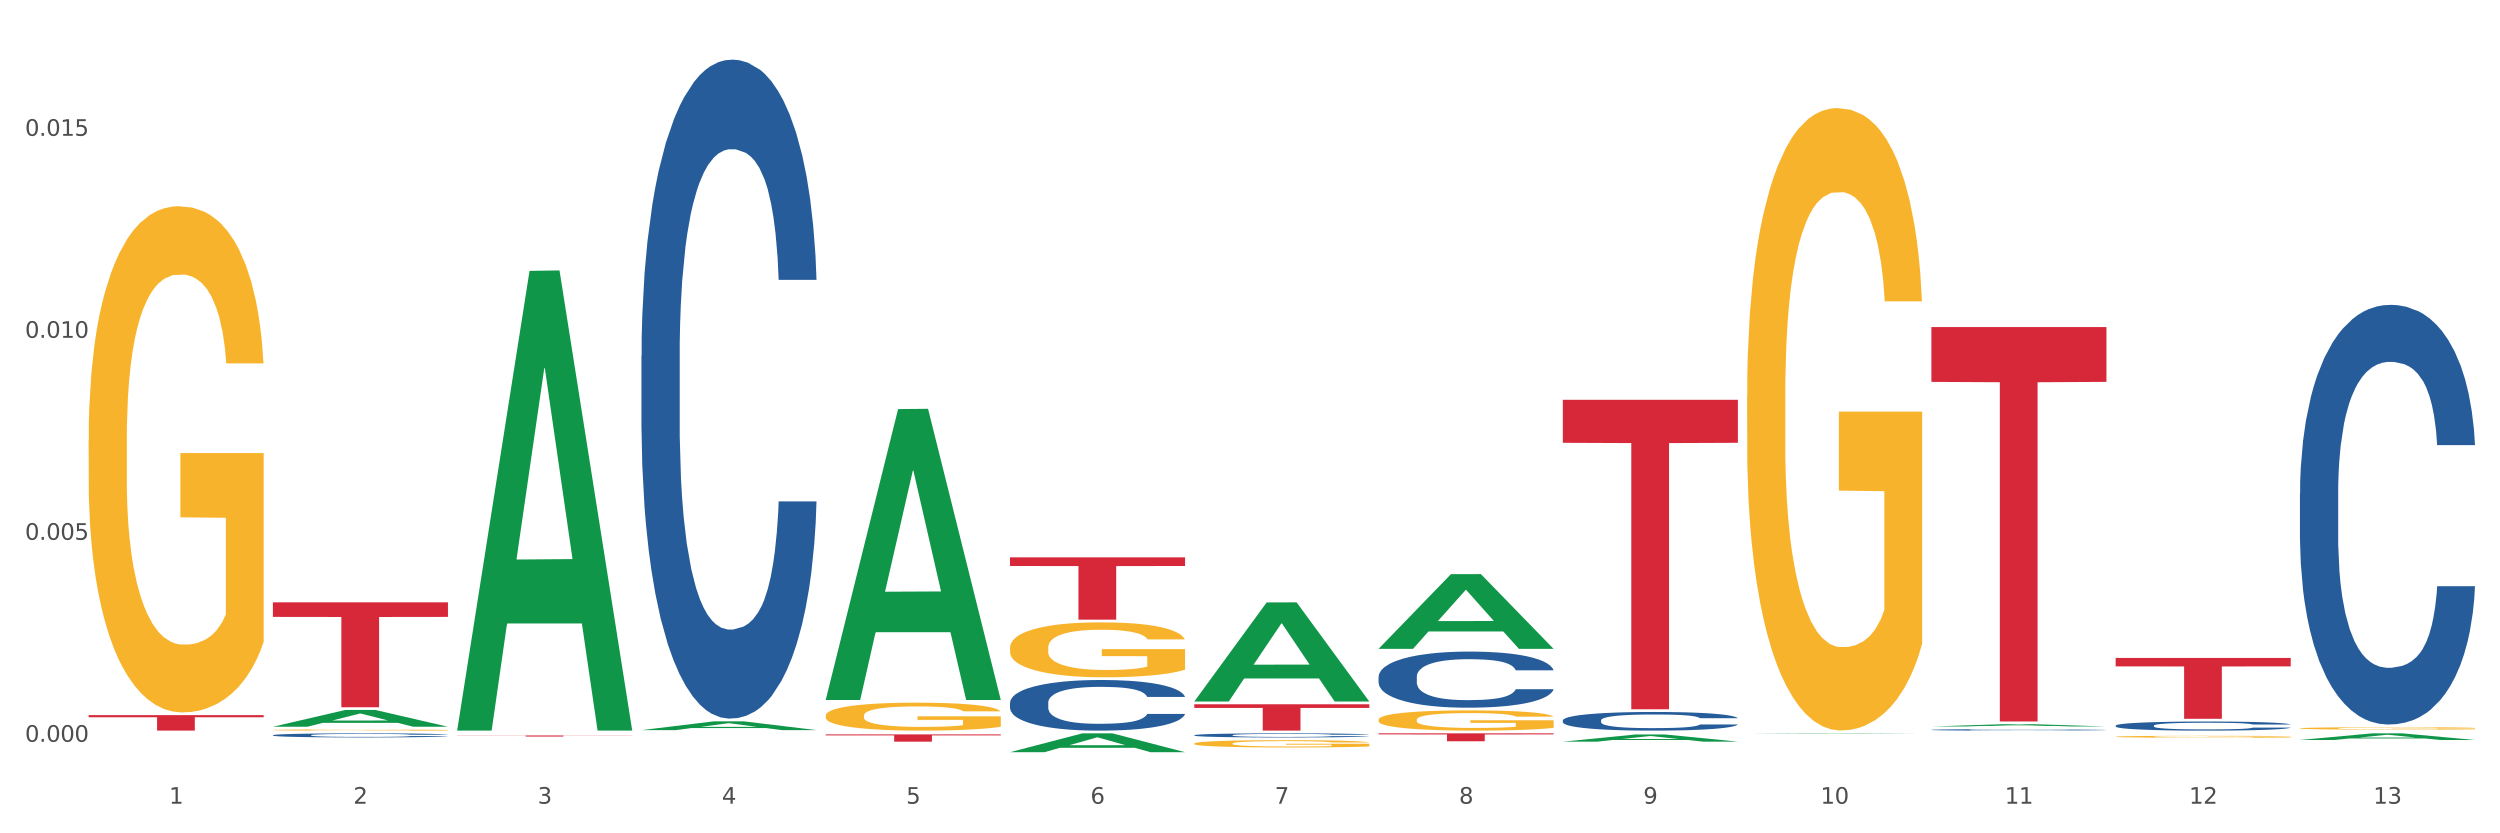 <?xml version="1.0" encoding="utf-8" standalone="no"?>
<!DOCTYPE svg PUBLIC "-//W3C//DTD SVG 1.1//EN"
  "http://www.w3.org/Graphics/SVG/1.1/DTD/svg11.dtd">
<svg xmlns:xlink="http://www.w3.org/1999/xlink" width="1080pt" height="360pt" viewBox="0 0 1080 360" xmlns="http://www.w3.org/2000/svg" version="1.1">
 <rect x="0" y="0" width="1080" height="360" fill="#333333" stroke="none"/>
 <defs>
  <style type="text/css">*{stroke-linejoin: round; stroke-linecap: butt}</style>
 </defs>
 <g id="figure_1">
  <g id="patch_1">
   <path d="M 0 360 
L 1080 360 
L 1080 0 
L 0 0 
z
" style="fill: #ffffff; stroke: #ffffff; stroke-linejoin: miter"/>
  </g>
  <g id="axes_1">
   <g id="matplotlib.axis_1">
    <g id="xtick_1">
     <g id="text_1">
      <!-- 1 -->
      <g style="fill: #4d4d4d" transform="translate(73.043 347.204) scale(0.096 -0.096)">
       <defs>
        <path id="DejaVuSans-31" d="M 794 531 
L 1825 531 
L 1825 4091 
L 703 3866 
L 703 4441 
L 1819 4666 
L 2450 4666 
L 2450 531 
L 3481 531 
L 3481 0 
L 794 0 
L 794 531 
z
" transform="scale(0.016)"/>
       </defs>
       <use xlink:href="#DejaVuSans-31"/>
      </g>
     </g>
    </g>
    <g id="xtick_2">
     <g id="text_2">
      <!-- 2 -->
      <g style="fill: #4d4d4d" transform="translate(152.65 347.204) scale(0.096 -0.096)">
       <defs>
        <path id="DejaVuSans-32" d="M 1228 531 
L 3431 531 
L 3431 0 
L 469 0 
L 469 531 
Q 828 903 1448 1529 
Q 2069 2156 2228 2338 
Q 2531 2678 2651 2914 
Q 2772 3150 2772 3378 
Q 2772 3750 2511 3984 
Q 2250 4219 1831 4219 
Q 1534 4219 1204 4116 
Q 875 4013 500 3803 
L 500 4441 
Q 881 4594 1212 4672 
Q 1544 4750 1819 4750 
Q 2544 4750 2975 4387 
Q 3406 4025 3406 3419 
Q 3406 3131 3298 2873 
Q 3191 2616 2906 2266 
Q 2828 2175 2409 1742 
Q 1991 1309 1228 531 
z
" transform="scale(0.016)"/>
       </defs>
       <use xlink:href="#DejaVuSans-32"/>
      </g>
     </g>
    </g>
    <g id="xtick_3">
     <g id="text_3">
      <!-- 3 -->
      <g style="fill: #4d4d4d" transform="translate(232.258 347.204) scale(0.096 -0.096)">
       <defs>
        <path id="DejaVuSans-33" d="M 2597 2516 
Q 3050 2419 3304 2112 
Q 3559 1806 3559 1356 
Q 3559 666 3084 287 
Q 2609 -91 1734 -91 
Q 1441 -91 1130 -33 
Q 819 25 488 141 
L 488 750 
Q 750 597 1062 519 
Q 1375 441 1716 441 
Q 2309 441 2620 675 
Q 2931 909 2931 1356 
Q 2931 1769 2642 2001 
Q 2353 2234 1838 2234 
L 1294 2234 
L 1294 2753 
L 1863 2753 
Q 2328 2753 2575 2939 
Q 2822 3125 2822 3475 
Q 2822 3834 2567 4026 
Q 2313 4219 1838 4219 
Q 1578 4219 1281 4162 
Q 984 4106 628 3988 
L 628 4550 
Q 988 4650 1302 4700 
Q 1616 4750 1894 4750 
Q 2613 4750 3031 4423 
Q 3450 4097 3450 3541 
Q 3450 3153 3228 2886 
Q 3006 2619 2597 2516 
z
" transform="scale(0.016)"/>
       </defs>
       <use xlink:href="#DejaVuSans-33"/>
      </g>
     </g>
    </g>
    <g id="xtick_4">
     <g id="text_4">
      <!-- 4 -->
      <g style="fill: #4d4d4d" transform="translate(311.865 347.204) scale(0.096 -0.096)">
       <defs>
        <path id="DejaVuSans-34" d="M 2419 4116 
L 825 1625 
L 2419 1625 
L 2419 4116 
z
M 2253 4666 
L 3047 4666 
L 3047 1625 
L 3713 1625 
L 3713 1100 
L 3047 1100 
L 3047 0 
L 2419 0 
L 2419 1100 
L 313 1100 
L 313 1709 
L 2253 4666 
z
" transform="scale(0.016)"/>
       </defs>
       <use xlink:href="#DejaVuSans-34"/>
      </g>
     </g>
    </g>
    <g id="xtick_5">
     <g id="text_5">
      <!-- 5 -->
      <g style="fill: #4d4d4d" transform="translate(391.473 347.204) scale(0.096 -0.096)">
       <defs>
        <path id="DejaVuSans-35" d="M 691 4666 
L 3169 4666 
L 3169 4134 
L 1269 4134 
L 1269 2991 
Q 1406 3038 1543 3061 
Q 1681 3084 1819 3084 
Q 2600 3084 3056 2656 
Q 3513 2228 3513 1497 
Q 3513 744 3044 326 
Q 2575 -91 1722 -91 
Q 1428 -91 1123 -41 
Q 819 9 494 109 
L 494 744 
Q 775 591 1075 516 
Q 1375 441 1709 441 
Q 2250 441 2565 725 
Q 2881 1009 2881 1497 
Q 2881 1984 2565 2268 
Q 2250 2553 1709 2553 
Q 1456 2553 1204 2497 
Q 953 2441 691 2322 
L 691 4666 
z
" transform="scale(0.016)"/>
       </defs>
       <use xlink:href="#DejaVuSans-35"/>
      </g>
     </g>
    </g>
    <g id="xtick_6">
     <g id="text_6">
      <!-- 6 -->
      <g style="fill: #4d4d4d" transform="translate(471.08 347.204) scale(0.096 -0.096)">
       <defs>
        <path id="DejaVuSans-36" d="M 2113 2584 
Q 1688 2584 1439 2293 
Q 1191 2003 1191 1497 
Q 1191 994 1439 701 
Q 1688 409 2113 409 
Q 2538 409 2786 701 
Q 3034 994 3034 1497 
Q 3034 2003 2786 2293 
Q 2538 2584 2113 2584 
z
M 3366 4563 
L 3366 3988 
Q 3128 4100 2886 4159 
Q 2644 4219 2406 4219 
Q 1781 4219 1451 3797 
Q 1122 3375 1075 2522 
Q 1259 2794 1537 2939 
Q 1816 3084 2150 3084 
Q 2853 3084 3261 2657 
Q 3669 2231 3669 1497 
Q 3669 778 3244 343 
Q 2819 -91 2113 -91 
Q 1303 -91 875 529 
Q 447 1150 447 2328 
Q 447 3434 972 4092 
Q 1497 4750 2381 4750 
Q 2619 4750 2861 4703 
Q 3103 4656 3366 4563 
z
" transform="scale(0.016)"/>
       </defs>
       <use xlink:href="#DejaVuSans-36"/>
      </g>
     </g>
    </g>
    <g id="xtick_7">
     <g id="text_7">
      <!-- 7 -->
      <g style="fill: #4d4d4d" transform="translate(550.688 347.204) scale(0.096 -0.096)">
       <defs>
        <path id="DejaVuSans-37" d="M 525 4666 
L 3525 4666 
L 3525 4397 
L 1831 0 
L 1172 0 
L 2766 4134 
L 525 4134 
L 525 4666 
z
" transform="scale(0.016)"/>
       </defs>
       <use xlink:href="#DejaVuSans-37"/>
      </g>
     </g>
    </g>
    <g id="xtick_8">
     <g id="text_8">
      <!-- 8 -->
      <g style="fill: #4d4d4d" transform="translate(630.295 347.204) scale(0.096 -0.096)">
       <defs>
        <path id="DejaVuSans-38" d="M 2034 2216 
Q 1584 2216 1326 1975 
Q 1069 1734 1069 1313 
Q 1069 891 1326 650 
Q 1584 409 2034 409 
Q 2484 409 2743 651 
Q 3003 894 3003 1313 
Q 3003 1734 2745 1975 
Q 2488 2216 2034 2216 
z
M 1403 2484 
Q 997 2584 770 2862 
Q 544 3141 544 3541 
Q 544 4100 942 4425 
Q 1341 4750 2034 4750 
Q 2731 4750 3128 4425 
Q 3525 4100 3525 3541 
Q 3525 3141 3298 2862 
Q 3072 2584 2669 2484 
Q 3125 2378 3379 2068 
Q 3634 1759 3634 1313 
Q 3634 634 3220 271 
Q 2806 -91 2034 -91 
Q 1263 -91 848 271 
Q 434 634 434 1313 
Q 434 1759 690 2068 
Q 947 2378 1403 2484 
z
M 1172 3481 
Q 1172 3119 1398 2916 
Q 1625 2713 2034 2713 
Q 2441 2713 2670 2916 
Q 2900 3119 2900 3481 
Q 2900 3844 2670 4047 
Q 2441 4250 2034 4250 
Q 1625 4250 1398 4047 
Q 1172 3844 1172 3481 
z
" transform="scale(0.016)"/>
       </defs>
       <use xlink:href="#DejaVuSans-38"/>
      </g>
     </g>
    </g>
    <g id="xtick_9">
     <g id="text_9">
      <!-- 9 -->
      <g style="fill: #4d4d4d" transform="translate(709.902 347.204) scale(0.096 -0.096)">
       <defs>
        <path id="DejaVuSans-39" d="M 703 97 
L 703 672 
Q 941 559 1184 500 
Q 1428 441 1663 441 
Q 2288 441 2617 861 
Q 2947 1281 2994 2138 
Q 2813 1869 2534 1725 
Q 2256 1581 1919 1581 
Q 1219 1581 811 2004 
Q 403 2428 403 3163 
Q 403 3881 828 4315 
Q 1253 4750 1959 4750 
Q 2769 4750 3195 4129 
Q 3622 3509 3622 2328 
Q 3622 1225 3098 567 
Q 2575 -91 1691 -91 
Q 1453 -91 1209 -44 
Q 966 3 703 97 
z
M 1959 2075 
Q 2384 2075 2632 2365 
Q 2881 2656 2881 3163 
Q 2881 3666 2632 3958 
Q 2384 4250 1959 4250 
Q 1534 4250 1286 3958 
Q 1038 3666 1038 3163 
Q 1038 2656 1286 2365 
Q 1534 2075 1959 2075 
z
" transform="scale(0.016)"/>
       </defs>
       <use xlink:href="#DejaVuSans-39"/>
      </g>
     </g>
    </g>
    <g id="xtick_10">
     <g id="text_10">
      <!-- 10 -->
      <g style="fill: #4d4d4d" transform="translate(786.456 347.204) scale(0.096 -0.096)">
       <defs>
        <path id="DejaVuSans-30" d="M 2034 4250 
Q 1547 4250 1301 3770 
Q 1056 3291 1056 2328 
Q 1056 1369 1301 889 
Q 1547 409 2034 409 
Q 2525 409 2770 889 
Q 3016 1369 3016 2328 
Q 3016 3291 2770 3770 
Q 2525 4250 2034 4250 
z
M 2034 4750 
Q 2819 4750 3233 4129 
Q 3647 3509 3647 2328 
Q 3647 1150 3233 529 
Q 2819 -91 2034 -91 
Q 1250 -91 836 529 
Q 422 1150 422 2328 
Q 422 3509 836 4129 
Q 1250 4750 2034 4750 
z
" transform="scale(0.016)"/>
       </defs>
       <use xlink:href="#DejaVuSans-31"/>
       <use xlink:href="#DejaVuSans-30" transform="translate(63.623 0)"/>
      </g>
     </g>
    </g>
    <g id="xtick_11">
     <g id="text_11">
      <!-- 11 -->
      <g style="fill: #4d4d4d" transform="translate(866.063 347.204) scale(0.096 -0.096)">
       <use xlink:href="#DejaVuSans-31"/>
       <use xlink:href="#DejaVuSans-31" transform="translate(63.623 0)"/>
      </g>
     </g>
    </g>
    <g id="xtick_12">
     <g id="text_12">
      <!-- 12 -->
      <g style="fill: #4d4d4d" transform="translate(945.671 347.204) scale(0.096 -0.096)">
       <use xlink:href="#DejaVuSans-31"/>
       <use xlink:href="#DejaVuSans-32" transform="translate(63.623 0)"/>
      </g>
     </g>
    </g>
    <g id="xtick_13">
     <g id="text_13">
      <!-- 13 -->
      <g style="fill: #4d4d4d" transform="translate(1025.278 347.204) scale(0.096 -0.096)">
       <use xlink:href="#DejaVuSans-31"/>
       <use xlink:href="#DejaVuSans-33" transform="translate(63.623 0)"/>
      </g>
     </g>
    </g>
    <g id="xtick_14"/>
    <g id="xtick_15"/>
    <g id="xtick_16"/>
    <g id="xtick_17"/>
    <g id="xtick_18"/>
    <g id="xtick_19"/>
    <g id="xtick_20"/>
    <g id="xtick_21"/>
    <g id="xtick_22"/>
    <g id="xtick_23"/>
    <g id="xtick_24"/>
    <g id="xtick_25"/>
   </g>
   <g id="matplotlib.axis_2">
    <g id="ytick_1">
     <g id="text_14">
      <!-- 0.000 -->
      <g style="fill: #4d4d4d" transform="translate(10.8 320.446) scale(0.096 -0.096)">
       <defs>
        <path id="DejaVuSans-2e" d="M 684 794 
L 1344 794 
L 1344 0 
L 684 0 
L 684 794 
z
" transform="scale(0.016)"/>
       </defs>
       <use xlink:href="#DejaVuSans-30"/>
       <use xlink:href="#DejaVuSans-2e" transform="translate(63.623 0)"/>
       <use xlink:href="#DejaVuSans-30" transform="translate(95.41 0)"/>
       <use xlink:href="#DejaVuSans-30" transform="translate(159.033 0)"/>
       <use xlink:href="#DejaVuSans-30" transform="translate(222.656 0)"/>
      </g>
     </g>
    </g>
    <g id="ytick_2">
     <g id="text_15">
      <!-- 0.005 -->
      <g style="fill: #4d4d4d" transform="translate(10.8 233.187) scale(0.096 -0.096)">
       <use xlink:href="#DejaVuSans-30"/>
       <use xlink:href="#DejaVuSans-2e" transform="translate(63.623 0)"/>
       <use xlink:href="#DejaVuSans-30" transform="translate(95.41 0)"/>
       <use xlink:href="#DejaVuSans-30" transform="translate(159.033 0)"/>
       <use xlink:href="#DejaVuSans-35" transform="translate(222.656 0)"/>
      </g>
     </g>
    </g>
    <g id="ytick_3">
     <g id="text_16">
      <!-- 0.010 -->
      <g style="fill: #4d4d4d" transform="translate(10.8 145.928) scale(0.096 -0.096)">
       <use xlink:href="#DejaVuSans-30"/>
       <use xlink:href="#DejaVuSans-2e" transform="translate(63.623 0)"/>
       <use xlink:href="#DejaVuSans-30" transform="translate(95.41 0)"/>
       <use xlink:href="#DejaVuSans-31" transform="translate(159.033 0)"/>
       <use xlink:href="#DejaVuSans-30" transform="translate(222.656 0)"/>
      </g>
     </g>
    </g>
    <g id="ytick_4">
     <g id="text_17">
      <!-- 0.015 -->
      <g style="fill: #4d4d4d" transform="translate(10.8 58.669) scale(0.096 -0.096)">
       <use xlink:href="#DejaVuSans-30"/>
       <use xlink:href="#DejaVuSans-2e" transform="translate(63.623 0)"/>
       <use xlink:href="#DejaVuSans-30" transform="translate(95.41 0)"/>
       <use xlink:href="#DejaVuSans-31" transform="translate(159.033 0)"/>
       <use xlink:href="#DejaVuSans-35" transform="translate(222.656 0)"/>
      </g>
     </g>
    </g>
    <g id="ytick_5"/>
    <g id="ytick_6"/>
    <g id="ytick_7"/>
    <g id="ytick_8"/>
   </g>
   <g id="PolyCollection_1">
    <path d="M 117.89 313.947 
L 117.968 313.94 
L 149.155 306.707 
L 162.097 306.7 
L 193.518 313.96 
L 178.548 313.96 
L 171.765 312.27 
L 139.565 312.27 
L 139.331 312.297 
L 132.782 313.96 
L 117.89 313.96 
L 117.89 313.947 
L 143.619 311.261 
L 167.711 311.254 
L 155.782 308.247 
L 155.626 308.234 
L 155.47 308.254 
L 143.541 311.254 
L 143.619 311.261 
L 117.89 313.947 
z
" clip-path="url(#p9167a2d93d)" style="fill: #109648"/>
    <path d="M 913.965 284.227 
L 989.593 284.227 
L 989.593 287.882 
L 959.843 287.907 
L 959.843 310.532 
L 943.535 310.532 
L 943.535 287.907 
L 913.965 287.882 
L 913.965 284.251 
L 913.965 284.227 
z
" clip-path="url(#p9167a2d93d)" style="fill: #d62839"/>
    <path d="M 834.358 141.295 
L 909.985 141.295 
L 909.985 164.972 
L 880.236 165.132 
L 880.236 311.678 
L 863.928 311.678 
L 863.928 165.132 
L 834.358 164.972 
L 834.358 141.455 
L 834.358 141.295 
z
" clip-path="url(#p9167a2d93d)" style="fill: #d62839"/>
    <path d="M 675.143 172.711 
L 750.77 172.711 
L 750.77 191.29 
L 721.021 191.415 
L 721.021 306.404 
L 704.713 306.404 
L 704.713 191.415 
L 675.143 191.29 
L 675.143 172.836 
L 675.143 172.711 
z
" clip-path="url(#p9167a2d93d)" style="fill: #d62839"/>
    <path d="M 595.535 316.799 
L 671.163 316.799 
L 671.163 317.273 
L 641.413 317.277 
L 641.413 320.216 
L 625.105 320.216 
L 625.105 317.277 
L 595.535 317.273 
L 595.535 316.802 
L 595.535 316.799 
z
" clip-path="url(#p9167a2d93d)" style="fill: #d62839"/>
    <path d="M 515.928 304.237 
L 591.555 304.237 
L 591.555 305.821 
L 561.806 305.832 
L 561.806 315.634 
L 545.498 315.634 
L 545.498 305.832 
L 515.928 305.821 
L 515.928 304.248 
L 515.928 304.237 
z
" clip-path="url(#p9167a2d93d)" style="fill: #d62839"/>
    <path d="M 436.32 240.775 
L 511.948 240.775 
L 511.948 244.515 
L 482.199 244.541 
L 482.199 267.694 
L 465.89 267.694 
L 465.89 244.541 
L 436.32 244.515 
L 436.32 240.8 
L 436.32 240.775 
z
" clip-path="url(#p9167a2d93d)" style="fill: #d62839"/>
    <path d="M 356.713 317.261 
L 432.34 317.261 
L 432.34 317.696 
L 402.591 317.699 
L 402.591 320.39 
L 386.283 320.39 
L 386.283 317.699 
L 356.713 317.696 
L 356.713 317.264 
L 356.713 317.261 
z
" clip-path="url(#p9167a2d93d)" style="fill: #d62839"/>
    <path d="M 197.498 317.725 
L 273.125 317.725 
L 273.125 317.79 
L 243.376 317.79 
L 243.376 318.192 
L 227.068 318.192 
L 227.068 317.79 
L 197.498 317.79 
L 197.498 317.726 
L 197.498 317.725 
z
" clip-path="url(#p9167a2d93d)" style="fill: #d62839"/>
    <path d="M 117.89 260.195 
L 193.518 260.195 
L 193.518 266.496 
L 163.769 266.538 
L 163.769 305.536 
L 147.46 305.536 
L 147.46 266.538 
L 117.89 266.496 
L 117.89 260.238 
L 117.89 260.195 
z
" clip-path="url(#p9167a2d93d)" style="fill: #d62839"/>
    <path d="M 38.283 308.934 
L 113.91 308.934 
L 113.91 309.865 
L 84.161 309.871 
L 84.161 315.634 
L 67.853 315.634 
L 67.853 309.871 
L 38.283 309.865 
L 38.283 308.94 
L 38.283 308.934 
z
" clip-path="url(#p9167a2d93d)" style="fill: #d62839"/>
    <path d="M 993.573 213.157 
L 993.662 212.991 
L 993.662 208.355 
L 993.93 202.063 
L 994.914 190.473 
L 996.165 181.697 
L 998.311 171.432 
L 999.473 167.127 
L 1000.993 162.325 
L 1004.121 154.543 
L 1007.697 147.92 
L 1010.2 144.277 
L 1012.077 141.959 
L 1016.279 137.82 
L 1018.693 135.999 
L 1021.196 134.508 
L 1023.341 133.515 
L 1026.917 132.356 
L 1029.777 131.859 
L 1033.085 131.694 
L 1035.856 131.859 
L 1039.521 132.521 
L 1044.885 134.508 
L 1046.941 135.667 
L 1049.712 137.654 
L 1052.573 140.304 
L 1054.897 142.953 
L 1057.579 146.761 
L 1060.35 151.728 
L 1063.032 158.02 
L 1064.909 163.815 
L 1066.429 169.941 
L 1067.77 177.392 
L 1068.753 185.506 
L 1069.2 192.294 
L 1052.841 192.294 
L 1052.394 186.168 
L 1051.5 179.545 
L 1050.606 175.074 
L 1049.623 171.432 
L 1048.103 167.292 
L 1046.762 164.643 
L 1044.527 161.497 
L 1042.471 159.51 
L 1040.773 158.351 
L 1038.717 157.358 
L 1034.336 156.364 
L 1031.208 156.364 
L 1029.241 156.695 
L 1026.827 157.523 
L 1024.771 158.682 
L 1022.358 160.669 
L 1020.48 162.822 
L 1018.603 165.637 
L 1017.53 167.623 
L 1015.921 171.266 
L 1014.849 174.246 
L 1013.418 179.379 
L 1012.614 183.022 
L 1011.183 192.46 
L 1010.558 199.414 
L 1010.29 204.216 
L 1010.111 209.514 
L 1010.111 235.344 
L 1010.647 246.934 
L 1011.094 251.901 
L 1011.809 257.531 
L 1013.15 264.816 
L 1015.117 271.936 
L 1017.173 277.069 
L 1018.871 280.215 
L 1020.48 282.533 
L 1022.089 284.354 
L 1024.056 286.01 
L 1025.665 287.003 
L 1028.079 287.997 
L 1030.939 288.493 
L 1033.174 288.493 
L 1037.733 287.665 
L 1039.789 286.838 
L 1041.756 285.679 
L 1043.902 283.857 
L 1045.6 281.87 
L 1046.583 280.38 
L 1048.192 277.234 
L 1049.444 273.923 
L 1050.517 270.114 
L 1051.232 266.803 
L 1052.036 261.836 
L 1052.662 256.206 
L 1052.841 253.226 
L 1069.2 253.226 
L 1068.842 259.186 
L 1068.217 264.982 
L 1066.965 272.764 
L 1065.982 277.234 
L 1064.462 282.698 
L 1062.853 287.334 
L 1060.618 292.467 
L 1058.562 296.275 
L 1056.417 299.587 
L 1054.092 302.567 
L 1049.891 306.707 
L 1048.371 307.866 
L 1045.153 309.852 
L 1042.65 311.012 
L 1038.985 312.171 
L 1035.23 312.833 
L 1031.297 312.998 
L 1027.811 312.667 
L 1023.967 311.674 
L 1021.553 310.68 
L 1018.871 309.19 
L 1015.743 306.872 
L 1012.793 304.057 
L 1010.021 300.746 
L 1007.429 296.938 
L 1005.015 292.633 
L 1001.887 285.513 
L 999.562 278.559 
L 997.864 272.101 
L 996.702 266.637 
L 995.54 259.683 
L 994.914 254.882 
L 993.93 243.291 
L 993.573 232.529 
L 993.573 213.157 
z
" clip-path="url(#p9167a2d93d)" style="fill: #255c99"/>
    <path d="M 913.965 313.466 
L 914.055 313.462 
L 914.055 313.362 
L 914.323 313.225 
L 915.306 312.973 
L 916.558 312.783 
L 918.703 312.56 
L 919.865 312.466 
L 921.385 312.362 
L 924.514 312.193 
L 928.09 312.049 
L 930.593 311.97 
L 932.47 311.92 
L 936.671 311.83 
L 939.085 311.79 
L 941.588 311.758 
L 943.734 311.736 
L 947.309 311.711 
L 950.17 311.7 
L 953.477 311.697 
L 956.249 311.7 
L 959.914 311.715 
L 965.277 311.758 
L 967.333 311.783 
L 970.105 311.826 
L 972.965 311.884 
L 975.29 311.941 
L 977.971 312.024 
L 980.743 312.132 
L 983.424 312.268 
L 985.302 312.394 
L 986.821 312.527 
L 988.162 312.689 
L 989.146 312.865 
L 989.593 313.013 
L 973.233 313.013 
L 972.786 312.88 
L 971.893 312.736 
L 970.999 312.639 
L 970.015 312.56 
L 968.496 312.47 
L 967.155 312.412 
L 964.92 312.344 
L 962.864 312.301 
L 961.165 312.276 
L 959.109 312.254 
L 954.729 312.232 
L 951.6 312.232 
L 949.634 312.24 
L 947.22 312.258 
L 945.164 312.283 
L 942.75 312.326 
L 940.873 312.373 
L 938.996 312.434 
L 937.923 312.477 
L 936.314 312.556 
L 935.241 312.621 
L 933.811 312.732 
L 933.006 312.811 
L 931.576 313.016 
L 930.95 313.167 
L 930.682 313.272 
L 930.503 313.387 
L 930.503 313.948 
L 931.04 314.2 
L 931.487 314.307 
L 932.202 314.43 
L 933.543 314.588 
L 935.509 314.743 
L 937.565 314.854 
L 939.264 314.922 
L 940.873 314.973 
L 942.482 315.012 
L 944.449 315.048 
L 946.058 315.07 
L 948.471 315.091 
L 951.332 315.102 
L 953.567 315.102 
L 958.126 315.084 
L 960.182 315.066 
L 962.149 315.041 
L 964.294 315.001 
L 965.993 314.958 
L 966.976 314.926 
L 968.585 314.858 
L 969.836 314.786 
L 970.909 314.703 
L 971.624 314.631 
L 972.429 314.523 
L 973.055 314.401 
L 973.233 314.336 
L 989.593 314.336 
L 989.235 314.466 
L 988.609 314.591 
L 987.358 314.761 
L 986.374 314.858 
L 984.855 314.976 
L 983.246 315.077 
L 981.011 315.188 
L 978.955 315.271 
L 976.809 315.343 
L 974.485 315.408 
L 970.283 315.498 
L 968.764 315.523 
L 965.546 315.566 
L 963.043 315.591 
L 959.377 315.616 
L 955.623 315.631 
L 951.69 315.634 
L 948.203 315.627 
L 944.359 315.606 
L 941.946 315.584 
L 939.264 315.552 
L 936.135 315.501 
L 933.185 315.44 
L 930.414 315.368 
L 927.821 315.286 
L 925.408 315.192 
L 922.279 315.037 
L 919.955 314.886 
L 918.256 314.746 
L 917.094 314.627 
L 915.932 314.476 
L 915.306 314.372 
L 914.323 314.12 
L 913.965 313.887 
L 913.965 313.466 
z
" clip-path="url(#p9167a2d93d)" style="fill: #255c99"/>
    <path d="M 834.358 315.288 
L 834.447 315.288 
L 834.447 315.272 
L 834.715 315.25 
L 835.699 315.21 
L 836.95 315.179 
L 839.096 315.144 
L 840.258 315.129 
L 841.778 315.112 
L 844.906 315.085 
L 848.482 315.062 
L 850.985 315.05 
L 852.862 315.042 
L 857.064 315.027 
L 859.478 315.021 
L 861.981 315.016 
L 864.126 315.012 
L 867.702 315.008 
L 870.562 315.007 
L 873.87 315.006 
L 876.641 315.007 
L 880.306 315.009 
L 885.67 315.016 
L 887.726 315.02 
L 890.497 315.027 
L 893.358 315.036 
L 895.682 315.045 
L 898.364 315.058 
L 901.135 315.075 
L 903.817 315.097 
L 905.694 315.117 
L 907.214 315.139 
L 908.555 315.164 
L 909.538 315.192 
L 909.985 315.216 
L 893.626 315.216 
L 893.179 315.195 
L 892.285 315.172 
L 891.391 315.156 
L 890.408 315.144 
L 888.888 315.129 
L 887.547 315.12 
L 885.312 315.109 
L 883.256 315.102 
L 881.558 315.098 
L 879.502 315.095 
L 875.121 315.091 
L 871.993 315.091 
L 870.026 315.093 
L 867.612 315.095 
L 865.556 315.1 
L 863.143 315.106 
L 861.265 315.114 
L 859.388 315.124 
L 858.315 315.131 
L 856.706 315.143 
L 855.634 315.153 
L 854.203 315.171 
L 853.399 315.184 
L 851.968 315.217 
L 851.343 315.241 
L 851.075 315.257 
L 850.896 315.276 
L 850.896 315.365 
L 851.432 315.405 
L 851.879 315.423 
L 852.594 315.442 
L 853.935 315.467 
L 855.902 315.492 
L 857.958 315.51 
L 859.656 315.521 
L 861.265 315.529 
L 862.875 315.535 
L 864.841 315.541 
L 866.45 315.544 
L 868.864 315.548 
L 871.724 315.549 
L 873.959 315.549 
L 878.518 315.547 
L 880.574 315.544 
L 882.541 315.54 
L 884.687 315.533 
L 886.385 315.527 
L 887.368 315.521 
L 888.977 315.51 
L 890.229 315.499 
L 891.302 315.486 
L 892.017 315.474 
L 892.821 315.457 
L 893.447 315.438 
L 893.626 315.427 
L 909.985 315.427 
L 909.627 315.448 
L 909.002 315.468 
L 907.75 315.495 
L 906.767 315.51 
L 905.247 315.529 
L 903.638 315.545 
L 901.403 315.563 
L 899.347 315.576 
L 897.202 315.588 
L 894.877 315.598 
L 890.676 315.613 
L 889.156 315.617 
L 885.938 315.623 
L 883.435 315.628 
L 879.77 315.632 
L 876.015 315.634 
L 872.082 315.634 
L 868.596 315.633 
L 864.752 315.63 
L 862.338 315.626 
L 859.656 315.621 
L 856.528 315.613 
L 853.578 315.603 
L 850.806 315.592 
L 848.214 315.579 
L 845.8 315.564 
L 842.672 315.539 
L 840.347 315.515 
L 838.649 315.493 
L 837.487 315.474 
L 836.325 315.45 
L 835.699 315.433 
L 834.715 315.393 
L 834.358 315.355 
L 834.358 315.288 
z
" clip-path="url(#p9167a2d93d)" style="fill: #255c99"/>
    <path d="M 675.143 311.193 
L 675.232 311.185 
L 675.232 310.979 
L 675.5 310.699 
L 676.484 310.183 
L 677.735 309.793 
L 679.881 309.336 
L 681.043 309.145 
L 682.563 308.931 
L 685.691 308.585 
L 689.267 308.29 
L 691.77 308.128 
L 693.647 308.025 
L 697.849 307.841 
L 700.263 307.76 
L 702.766 307.694 
L 704.911 307.65 
L 708.487 307.598 
L 711.347 307.576 
L 714.655 307.569 
L 717.426 307.576 
L 721.091 307.605 
L 726.455 307.694 
L 728.511 307.745 
L 731.282 307.834 
L 734.143 307.952 
L 736.467 308.069 
L 739.149 308.239 
L 741.92 308.46 
L 744.602 308.74 
L 746.479 308.998 
L 747.999 309.27 
L 749.34 309.602 
L 750.323 309.963 
L 750.77 310.265 
L 734.411 310.265 
L 733.964 309.992 
L 733.07 309.697 
L 732.176 309.498 
L 731.193 309.336 
L 729.673 309.152 
L 728.332 309.034 
L 726.097 308.894 
L 724.041 308.806 
L 722.343 308.754 
L 720.287 308.71 
L 715.906 308.666 
L 712.778 308.666 
L 710.811 308.681 
L 708.397 308.718 
L 706.341 308.769 
L 703.928 308.858 
L 702.05 308.953 
L 700.173 309.079 
L 699.1 309.167 
L 697.491 309.329 
L 696.419 309.462 
L 694.988 309.69 
L 694.184 309.852 
L 692.753 310.272 
L 692.128 310.581 
L 691.86 310.795 
L 691.681 311.031 
L 691.681 312.18 
L 692.217 312.695 
L 692.664 312.916 
L 693.379 313.167 
L 694.72 313.491 
L 696.687 313.808 
L 698.743 314.036 
L 700.441 314.176 
L 702.05 314.279 
L 703.66 314.36 
L 705.626 314.434 
L 707.235 314.478 
L 709.649 314.522 
L 712.51 314.544 
L 714.744 314.544 
L 719.303 314.507 
L 721.359 314.471 
L 723.326 314.419 
L 725.472 314.338 
L 727.17 314.25 
L 728.153 314.183 
L 729.763 314.043 
L 731.014 313.896 
L 732.087 313.727 
L 732.802 313.579 
L 733.606 313.358 
L 734.232 313.108 
L 734.411 312.975 
L 750.77 312.975 
L 750.412 313.24 
L 749.787 313.498 
L 748.535 313.844 
L 747.552 314.043 
L 746.032 314.286 
L 744.423 314.493 
L 742.188 314.721 
L 740.132 314.89 
L 737.987 315.038 
L 735.662 315.17 
L 731.461 315.354 
L 729.941 315.406 
L 726.723 315.494 
L 724.22 315.546 
L 720.555 315.598 
L 716.8 315.627 
L 712.867 315.634 
L 709.381 315.62 
L 705.537 315.575 
L 703.123 315.531 
L 700.441 315.465 
L 697.313 315.362 
L 694.363 315.237 
L 691.591 315.089 
L 688.999 314.92 
L 686.585 314.728 
L 683.457 314.412 
L 681.132 314.102 
L 679.434 313.815 
L 678.272 313.572 
L 677.11 313.263 
L 676.484 313.049 
L 675.5 312.533 
L 675.143 312.054 
L 675.143 311.193 
z
" clip-path="url(#p9167a2d93d)" style="fill: #255c99"/>
    <path d="M 595.535 292.376 
L 595.625 292.354 
L 595.625 291.734 
L 595.893 290.893 
L 596.876 289.343 
L 598.128 288.17 
L 600.273 286.797 
L 601.435 286.222 
L 602.955 285.58 
L 606.084 284.54 
L 609.66 283.654 
L 612.163 283.167 
L 614.04 282.857 
L 618.241 282.304 
L 620.655 282.06 
L 623.158 281.861 
L 625.304 281.728 
L 628.879 281.573 
L 631.74 281.507 
L 635.047 281.485 
L 637.819 281.507 
L 641.484 281.596 
L 646.847 281.861 
L 648.904 282.016 
L 651.675 282.282 
L 654.535 282.636 
L 656.86 282.99 
L 659.541 283.499 
L 662.313 284.163 
L 664.994 285.004 
L 666.872 285.779 
L 668.391 286.598 
L 669.732 287.594 
L 670.716 288.679 
L 671.163 289.587 
L 654.803 289.587 
L 654.357 288.768 
L 653.463 287.882 
L 652.569 287.284 
L 651.585 286.797 
L 650.066 286.244 
L 648.725 285.89 
L 646.49 285.469 
L 644.434 285.204 
L 642.735 285.049 
L 640.679 284.916 
L 636.299 284.783 
L 633.17 284.783 
L 631.204 284.827 
L 628.79 284.938 
L 626.734 285.093 
L 624.32 285.359 
L 622.443 285.646 
L 620.566 286.023 
L 619.493 286.288 
L 617.884 286.775 
L 616.811 287.174 
L 615.381 287.86 
L 614.576 288.347 
L 613.146 289.609 
L 612.52 290.538 
L 612.252 291.18 
L 612.073 291.889 
L 612.073 295.342 
L 612.61 296.892 
L 613.057 297.556 
L 613.772 298.308 
L 615.113 299.282 
L 617.079 300.234 
L 619.135 300.92 
L 620.834 301.341 
L 622.443 301.651 
L 624.052 301.894 
L 626.019 302.116 
L 627.628 302.248 
L 630.041 302.381 
L 632.902 302.448 
L 635.137 302.448 
L 639.696 302.337 
L 641.752 302.226 
L 643.719 302.071 
L 645.864 301.828 
L 647.563 301.562 
L 648.546 301.363 
L 650.155 300.942 
L 651.407 300.5 
L 652.479 299.991 
L 653.194 299.548 
L 653.999 298.884 
L 654.625 298.131 
L 654.803 297.733 
L 671.163 297.733 
L 670.805 298.53 
L 670.179 299.304 
L 668.928 300.345 
L 667.944 300.942 
L 666.425 301.673 
L 664.816 302.293 
L 662.581 302.979 
L 660.525 303.488 
L 658.379 303.931 
L 656.055 304.329 
L 651.853 304.883 
L 650.334 305.038 
L 647.116 305.303 
L 644.613 305.458 
L 640.947 305.613 
L 637.193 305.702 
L 633.26 305.724 
L 629.773 305.679 
L 625.929 305.547 
L 623.516 305.414 
L 620.834 305.215 
L 617.705 304.905 
L 614.755 304.528 
L 611.984 304.086 
L 609.391 303.577 
L 606.978 303.001 
L 603.849 302.049 
L 601.525 301.119 
L 599.826 300.256 
L 598.664 299.526 
L 597.502 298.596 
L 596.876 297.954 
L 595.893 296.405 
L 595.535 294.966 
L 595.535 292.376 
z
" clip-path="url(#p9167a2d93d)" style="fill: #255c99"/>
    <path d="M 515.928 317.603 
L 516.017 317.602 
L 516.017 317.556 
L 516.286 317.494 
L 517.269 317.379 
L 518.52 317.293 
L 520.666 317.191 
L 521.828 317.149 
L 523.348 317.101 
L 526.476 317.024 
L 530.052 316.959 
L 532.555 316.923 
L 534.432 316.9 
L 538.634 316.859 
L 541.048 316.841 
L 543.551 316.826 
L 545.696 316.817 
L 549.272 316.805 
L 552.132 316.8 
L 555.44 316.799 
L 558.211 316.8 
L 561.876 316.807 
L 567.24 316.826 
L 569.296 316.838 
L 572.067 316.857 
L 574.928 316.884 
L 577.252 316.91 
L 579.934 316.947 
L 582.705 316.996 
L 585.387 317.059 
L 587.264 317.116 
L 588.784 317.176 
L 590.125 317.25 
L 591.108 317.33 
L 591.555 317.397 
L 575.196 317.397 
L 574.749 317.337 
L 573.855 317.271 
L 572.961 317.227 
L 571.978 317.191 
L 570.458 317.15 
L 569.117 317.124 
L 566.882 317.093 
L 564.826 317.073 
L 563.128 317.062 
L 561.072 317.052 
L 556.691 317.042 
L 553.563 317.042 
L 551.596 317.046 
L 549.182 317.054 
L 547.126 317.065 
L 544.713 317.085 
L 542.835 317.106 
L 540.958 317.134 
L 539.885 317.153 
L 538.276 317.189 
L 537.204 317.219 
L 535.773 317.27 
L 534.969 317.306 
L 533.539 317.399 
L 532.913 317.468 
L 532.645 317.515 
L 532.466 317.567 
L 532.466 317.822 
L 533.002 317.937 
L 533.449 317.986 
L 534.164 318.042 
L 535.505 318.114 
L 537.472 318.184 
L 539.528 318.235 
L 541.226 318.266 
L 542.835 318.289 
L 544.445 318.307 
L 546.411 318.323 
L 548.02 318.333 
L 550.434 318.343 
L 553.295 318.347 
L 555.529 318.347 
L 560.088 318.339 
L 562.145 318.331 
L 564.111 318.32 
L 566.257 318.302 
L 567.955 318.282 
L 568.938 318.267 
L 570.548 318.236 
L 571.799 318.204 
L 572.872 318.166 
L 573.587 318.133 
L 574.391 318.084 
L 575.017 318.029 
L 575.196 317.999 
L 591.555 317.999 
L 591.197 318.058 
L 590.572 318.115 
L 589.32 318.192 
L 588.337 318.236 
L 586.817 318.29 
L 585.208 318.336 
L 582.973 318.387 
L 580.917 318.424 
L 578.772 318.457 
L 576.448 318.486 
L 572.246 318.527 
L 570.726 318.539 
L 567.508 318.558 
L 565.005 318.57 
L 561.34 318.581 
L 557.585 318.588 
L 553.652 318.59 
L 550.166 318.586 
L 546.322 318.576 
L 543.908 318.567 
L 541.226 318.552 
L 538.098 318.529 
L 535.148 318.501 
L 532.376 318.468 
L 529.784 318.431 
L 527.37 318.388 
L 524.242 318.318 
L 521.917 318.249 
L 520.219 318.186 
L 519.057 318.132 
L 517.895 318.063 
L 517.269 318.015 
L 516.286 317.901 
L 515.928 317.795 
L 515.928 317.603 
z
" clip-path="url(#p9167a2d93d)" style="fill: #255c99"/>
    <path d="M 436.32 303.588 
L 436.41 303.568 
L 436.41 303.009 
L 436.678 302.25 
L 437.661 300.852 
L 438.913 299.793 
L 441.058 298.554 
L 442.22 298.035 
L 443.74 297.455 
L 446.869 296.517 
L 450.445 295.718 
L 452.948 295.278 
L 454.825 294.998 
L 459.026 294.499 
L 461.44 294.279 
L 463.943 294.099 
L 466.089 293.98 
L 469.664 293.84 
L 472.525 293.78 
L 475.832 293.76 
L 478.604 293.78 
L 482.269 293.86 
L 487.632 294.099 
L 489.689 294.239 
L 492.46 294.479 
L 495.32 294.799 
L 497.645 295.118 
L 500.326 295.578 
L 503.098 296.177 
L 505.779 296.936 
L 507.657 297.635 
L 509.176 298.374 
L 510.517 299.273 
L 511.501 300.252 
L 511.948 301.071 
L 495.589 301.071 
L 495.142 300.332 
L 494.248 299.533 
L 493.354 298.994 
L 492.37 298.554 
L 490.851 298.055 
L 489.51 297.735 
L 487.275 297.356 
L 485.219 297.116 
L 483.52 296.976 
L 481.464 296.856 
L 477.084 296.736 
L 473.955 296.736 
L 471.989 296.776 
L 469.575 296.876 
L 467.519 297.016 
L 465.105 297.256 
L 463.228 297.515 
L 461.351 297.855 
L 460.278 298.095 
L 458.669 298.534 
L 457.596 298.894 
L 456.166 299.513 
L 455.361 299.953 
L 453.931 301.091 
L 453.305 301.93 
L 453.037 302.51 
L 452.858 303.149 
L 452.858 306.265 
L 453.395 307.664 
L 453.842 308.263 
L 454.557 308.942 
L 455.898 309.821 
L 457.864 310.68 
L 459.92 311.299 
L 461.619 311.679 
L 463.228 311.959 
L 464.837 312.178 
L 466.804 312.378 
L 468.413 312.498 
L 470.826 312.618 
L 473.687 312.678 
L 475.922 312.678 
L 480.481 312.578 
L 482.537 312.478 
L 484.504 312.338 
L 486.649 312.118 
L 488.348 311.879 
L 489.331 311.699 
L 490.94 311.319 
L 492.192 310.92 
L 493.264 310.46 
L 493.979 310.061 
L 494.784 309.462 
L 495.41 308.782 
L 495.589 308.423 
L 511.948 308.423 
L 511.59 309.142 
L 510.964 309.841 
L 509.713 310.78 
L 508.729 311.319 
L 507.21 311.979 
L 505.601 312.538 
L 503.366 313.157 
L 501.31 313.617 
L 499.164 314.016 
L 496.84 314.376 
L 492.639 314.875 
L 491.119 315.015 
L 487.901 315.255 
L 485.398 315.395 
L 481.732 315.535 
L 477.978 315.614 
L 474.045 315.634 
L 470.558 315.594 
L 466.714 315.475 
L 464.301 315.355 
L 461.619 315.175 
L 458.49 314.895 
L 455.54 314.556 
L 452.769 314.156 
L 450.176 313.697 
L 447.763 313.177 
L 444.634 312.318 
L 442.31 311.479 
L 440.611 310.7 
L 439.449 310.041 
L 438.287 309.202 
L 437.661 308.623 
L 436.678 307.224 
L 436.32 305.926 
L 436.32 303.588 
z
" clip-path="url(#p9167a2d93d)" style="fill: #255c99"/>
    <path d="M 38.283 190.133 
L 38.372 189.933 
L 38.372 182.743 
L 38.551 176.551 
L 39.444 161.572 
L 40.783 149.189 
L 41.765 142.598 
L 42.747 137.206 
L 43.908 131.813 
L 45.337 126.221 
L 47.926 118.032 
L 49.533 113.838 
L 51.498 109.444 
L 55.069 103.053 
L 57.659 99.458 
L 60.337 96.462 
L 64.712 92.867 
L 67.57 91.269 
L 70.605 90.071 
L 74.266 89.272 
L 77.034 89.072 
L 83.106 89.672 
L 88.284 91.469 
L 90.784 92.867 
L 93.999 95.264 
L 95.695 96.862 
L 98.463 100.057 
L 101.32 104.251 
L 103.285 107.846 
L 106.231 114.637 
L 108.464 121.428 
L 110.517 129.816 
L 111.589 135.608 
L 112.392 141.001 
L 113.107 147.192 
L 113.821 156.978 
L 97.749 156.978 
L 97.124 149.988 
L 96.142 143.397 
L 94.713 137.006 
L 93.463 133.012 
L 91.32 128.019 
L 89.356 124.823 
L 87.302 122.426 
L 84.802 120.429 
L 82.838 119.43 
L 80.07 118.632 
L 74.623 118.831 
L 70.962 120.429 
L 68.462 122.426 
L 66.855 124.224 
L 65.427 126.221 
L 63.819 129.017 
L 61.944 133.211 
L 60.605 137.006 
L 59.266 141.799 
L 58.194 146.593 
L 57.212 152.185 
L 56.409 158.177 
L 55.783 164.368 
L 55.248 171.958 
L 54.801 184.54 
L 54.801 211.903 
L 54.98 218.094 
L 55.426 226.283 
L 55.962 232.474 
L 56.855 239.864 
L 57.659 244.857 
L 59.176 252.047 
L 60.873 258.039 
L 62.212 261.833 
L 63.552 265.029 
L 65.873 269.423 
L 68.462 273.018 
L 70.695 275.215 
L 73.73 277.212 
L 75.784 278.011 
L 77.57 278.411 
L 81.945 278.411 
L 85.07 277.811 
L 88.552 276.413 
L 91.231 274.616 
L 93.463 272.419 
L 95.963 268.824 
L 97.57 265.428 
L 97.57 223.686 
L 77.927 223.486 
L 77.927 195.725 
L 113.91 195.725 
L 113.91 277.212 
L 112.392 281.406 
L 110.696 285.201 
L 108.91 288.596 
L 106.231 292.791 
L 103.017 296.785 
L 100.16 299.581 
L 97.124 301.978 
L 93.552 304.175 
L 88.909 306.172 
L 86.052 306.971 
L 82.481 307.57 
L 78.284 307.77 
L 74.623 307.37 
L 71.052 306.372 
L 67.302 304.574 
L 63.641 301.978 
L 60.873 299.382 
L 58.105 296.186 
L 55.158 291.992 
L 52.837 287.997 
L 51.051 284.402 
L 49.087 279.809 
L 46.944 273.817 
L 45.337 268.424 
L 43.908 262.832 
L 42.39 255.642 
L 41.319 249.451 
L 40.247 241.661 
L 39.622 235.869 
L 38.908 226.882 
L 38.372 214.299 
L 38.283 190.133 
z
" clip-path="url(#p9167a2d93d)" style="fill: #f7b32b"/>
    <path d="M 277.105 153.675 
L 277.195 153.415 
L 277.195 146.135 
L 277.463 136.256 
L 278.446 118.056 
L 279.698 104.277 
L 281.843 88.157 
L 283.005 81.398 
L 284.525 73.858 
L 287.654 61.638 
L 291.23 51.239 
L 293.733 45.519 
L 295.61 41.879 
L 299.811 35.379 
L 302.225 32.519 
L 304.728 30.179 
L 306.874 28.619 
L 310.449 26.799 
L 313.31 26.019 
L 316.618 25.759 
L 319.389 26.019 
L 323.054 27.059 
L 328.417 30.179 
L 330.474 31.999 
L 333.245 35.119 
L 336.105 39.279 
L 338.43 43.439 
L 341.111 49.419 
L 343.883 57.218 
L 346.564 67.098 
L 348.442 76.198 
L 349.961 85.817 
L 351.302 97.517 
L 352.286 110.257 
L 352.733 120.916 
L 336.374 120.916 
L 335.927 111.297 
L 335.033 100.897 
L 334.139 93.877 
L 333.155 88.157 
L 331.636 81.658 
L 330.295 77.498 
L 328.06 72.558 
L 326.004 69.438 
L 324.305 67.618 
L 322.249 66.058 
L 317.869 64.498 
L 314.74 64.498 
L 312.774 65.018 
L 310.36 66.318 
L 308.304 68.138 
L 305.89 71.258 
L 304.013 74.638 
L 302.136 79.058 
L 301.063 82.178 
L 299.454 87.897 
L 298.381 92.577 
L 296.951 100.637 
L 296.146 106.357 
L 294.716 121.176 
L 294.09 132.096 
L 293.822 139.636 
L 293.643 147.955 
L 293.643 188.514 
L 294.18 206.713 
L 294.627 214.513 
L 295.342 223.353 
L 296.683 234.792 
L 298.649 245.972 
L 300.705 254.032 
L 302.404 258.972 
L 304.013 262.611 
L 305.622 265.471 
L 307.589 268.071 
L 309.198 269.631 
L 311.611 271.191 
L 314.472 271.971 
L 316.707 271.971 
L 321.266 270.671 
L 323.322 269.371 
L 325.289 267.551 
L 327.434 264.691 
L 329.133 261.571 
L 330.116 259.231 
L 331.725 254.292 
L 332.977 249.092 
L 334.049 243.112 
L 334.764 237.912 
L 335.569 230.112 
L 336.195 221.273 
L 336.374 216.593 
L 352.733 216.593 
L 352.375 225.953 
L 351.749 235.052 
L 350.498 247.272 
L 349.514 254.292 
L 347.995 262.871 
L 346.386 270.151 
L 344.151 278.211 
L 342.095 284.191 
L 339.949 289.39 
L 337.625 294.07 
L 333.424 300.57 
L 331.904 302.39 
L 328.686 305.51 
L 326.183 307.33 
L 322.517 309.15 
L 318.763 310.19 
L 314.83 310.45 
L 311.343 309.93 
L 307.499 308.37 
L 305.086 306.81 
L 302.404 304.47 
L 299.275 300.83 
L 296.325 296.41 
L 293.554 291.21 
L 290.962 285.231 
L 288.548 278.471 
L 285.419 267.291 
L 283.095 256.372 
L 281.396 246.232 
L 280.234 237.652 
L 279.072 226.733 
L 278.446 219.193 
L 277.463 200.993 
L 277.105 184.094 
L 277.105 153.675 
z
" clip-path="url(#p9167a2d93d)" style="fill: #255c99"/>
    <path d="M 117.89 317.597 
L 117.98 317.596 
L 117.98 317.55 
L 118.248 317.489 
L 119.231 317.375 
L 120.483 317.289 
L 122.628 317.188 
L 123.79 317.146 
L 125.31 317.099 
L 128.439 317.023 
L 132.015 316.958 
L 134.518 316.922 
L 136.395 316.899 
L 140.597 316.859 
L 143.01 316.841 
L 145.513 316.826 
L 147.659 316.816 
L 151.234 316.805 
L 154.095 316.8 
L 157.403 316.799 
L 160.174 316.8 
L 163.839 316.807 
L 169.203 316.826 
L 171.259 316.838 
L 174.03 316.857 
L 176.89 316.883 
L 179.215 316.909 
L 181.896 316.946 
L 184.668 316.995 
L 187.349 317.057 
L 189.227 317.113 
L 190.746 317.174 
L 192.087 317.247 
L 193.071 317.326 
L 193.518 317.393 
L 177.159 317.393 
L 176.712 317.333 
L 175.818 317.268 
L 174.924 317.224 
L 173.94 317.188 
L 172.421 317.148 
L 171.08 317.122 
L 168.845 317.091 
L 166.789 317.071 
L 165.09 317.06 
L 163.034 317.05 
L 158.654 317.04 
L 155.525 317.04 
L 153.559 317.044 
L 151.145 317.052 
L 149.089 317.063 
L 146.675 317.083 
L 144.798 317.104 
L 142.921 317.131 
L 141.848 317.151 
L 140.239 317.187 
L 139.166 317.216 
L 137.736 317.266 
L 136.931 317.302 
L 135.501 317.394 
L 134.875 317.463 
L 134.607 317.51 
L 134.428 317.562 
L 134.428 317.815 
L 134.965 317.928 
L 135.412 317.977 
L 136.127 318.032 
L 137.468 318.104 
L 139.434 318.174 
L 141.49 318.224 
L 143.189 318.255 
L 144.798 318.277 
L 146.407 318.295 
L 148.374 318.312 
L 149.983 318.321 
L 152.396 318.331 
L 155.257 318.336 
L 157.492 318.336 
L 162.051 318.328 
L 164.107 318.32 
L 166.074 318.308 
L 168.219 318.29 
L 169.918 318.271 
L 170.901 318.256 
L 172.51 318.226 
L 173.762 318.193 
L 174.834 318.156 
L 175.549 318.123 
L 176.354 318.075 
L 176.98 318.019 
L 177.159 317.99 
L 193.518 317.99 
L 193.16 318.049 
L 192.534 318.105 
L 191.283 318.182 
L 190.299 318.226 
L 188.78 318.279 
L 187.171 318.325 
L 184.936 318.375 
L 182.88 318.412 
L 180.734 318.445 
L 178.41 318.474 
L 174.209 318.514 
L 172.689 318.526 
L 169.471 318.545 
L 166.968 318.557 
L 163.303 318.568 
L 159.548 318.575 
L 155.615 318.576 
L 152.128 318.573 
L 148.284 318.563 
L 145.871 318.553 
L 143.189 318.539 
L 140.06 318.516 
L 137.11 318.489 
L 134.339 318.456 
L 131.747 318.419 
L 129.333 318.377 
L 126.204 318.307 
L 123.88 318.239 
L 122.181 318.175 
L 121.019 318.122 
L 119.857 318.053 
L 119.231 318.006 
L 118.248 317.893 
L 117.89 317.787 
L 117.89 317.597 
z
" clip-path="url(#p9167a2d93d)" style="fill: #255c99"/>
    <path d="M 117.89 315.36 
L 117.98 315.36 
L 117.98 315.343 
L 118.158 315.328 
L 119.051 315.294 
L 120.391 315.265 
L 121.373 315.249 
L 122.355 315.237 
L 123.516 315.224 
L 124.944 315.211 
L 127.534 315.192 
L 129.141 315.182 
L 131.105 315.172 
L 134.677 315.157 
L 137.266 315.149 
L 139.945 315.142 
L 144.32 315.133 
L 147.177 315.13 
L 150.213 315.127 
L 153.874 315.125 
L 156.642 315.125 
L 162.713 315.126 
L 167.892 315.13 
L 170.392 315.133 
L 173.606 315.139 
L 175.303 315.143 
L 178.071 315.15 
L 180.928 315.16 
L 182.892 315.168 
L 185.839 315.184 
L 188.071 315.2 
L 190.125 315.22 
L 191.196 315.233 
L 192 315.246 
L 192.714 315.26 
L 193.428 315.283 
L 177.356 315.283 
L 176.731 315.267 
L 175.749 315.251 
L 174.321 315.236 
L 173.071 315.227 
L 170.928 315.215 
L 168.963 315.208 
L 166.91 315.202 
L 164.41 315.198 
L 162.445 315.195 
L 159.677 315.193 
L 154.231 315.194 
L 150.57 315.198 
L 148.07 315.202 
L 146.463 315.207 
L 145.034 315.211 
L 143.427 315.218 
L 141.552 315.227 
L 140.213 315.236 
L 138.873 315.247 
L 137.802 315.259 
L 136.82 315.272 
L 136.016 315.286 
L 135.391 315.3 
L 134.855 315.318 
L 134.409 315.347 
L 134.409 315.411 
L 134.587 315.425 
L 135.034 315.444 
L 135.57 315.459 
L 136.462 315.476 
L 137.266 315.488 
L 138.784 315.504 
L 140.48 315.518 
L 141.82 315.527 
L 143.159 315.535 
L 145.481 315.545 
L 148.07 315.553 
L 150.302 315.559 
L 153.338 315.563 
L 155.392 315.565 
L 157.177 315.566 
L 161.552 315.566 
L 164.678 315.565 
L 168.16 315.561 
L 170.838 315.557 
L 173.071 315.552 
L 175.571 315.544 
L 177.178 315.536 
L 177.178 315.438 
L 157.534 315.438 
L 157.534 315.373 
L 193.518 315.373 
L 193.518 315.563 
L 192 315.573 
L 190.303 315.582 
L 188.517 315.59 
L 185.839 315.599 
L 182.624 315.609 
L 179.767 315.615 
L 176.731 315.621 
L 173.16 315.626 
L 168.517 315.631 
L 165.66 315.633 
L 162.088 315.634 
L 157.892 315.634 
L 154.231 315.633 
L 150.659 315.631 
L 146.909 315.627 
L 143.248 315.621 
L 140.48 315.615 
L 137.712 315.607 
L 134.766 315.598 
L 132.444 315.588 
L 130.659 315.58 
L 128.694 315.569 
L 126.551 315.555 
L 124.944 315.543 
L 123.516 315.53 
L 121.998 315.513 
L 120.926 315.498 
L 119.855 315.48 
L 119.23 315.467 
L 118.516 315.446 
L 117.98 315.416 
L 117.89 315.36 
z
" clip-path="url(#p9167a2d93d)" style="fill: #f7b32b"/>
    <path d="M 754.75 317.039 
L 754.828 317.038 
L 786.015 316.841 
L 798.957 316.841 
L 830.378 317.039 
L 815.408 317.039 
L 808.625 316.993 
L 776.425 316.993 
L 776.191 316.994 
L 769.642 317.039 
L 754.75 317.039 
L 754.75 317.039 
L 780.479 316.965 
L 804.571 316.965 
L 792.642 316.883 
L 792.486 316.883 
L 792.33 316.883 
L 780.401 316.965 
L 780.479 316.965 
L 754.75 317.039 
z
" clip-path="url(#p9167a2d93d)" style="fill: #109648"/>
    <path d="M 834.358 313.84 
L 834.436 313.839 
L 865.622 312.843 
L 878.565 312.842 
L 909.985 313.842 
L 895.016 313.842 
L 888.232 313.609 
L 856.032 313.609 
L 855.799 313.613 
L 849.249 313.842 
L 834.358 313.842 
L 834.358 313.84 
L 860.087 313.47 
L 884.178 313.469 
L 872.249 313.055 
L 872.093 313.053 
L 871.938 313.056 
L 860.009 313.469 
L 860.087 313.47 
L 834.358 313.84 
z
" clip-path="url(#p9167a2d93d)" style="fill: #109648"/>
    <path d="M 993.573 319.667 
L 993.651 319.664 
L 1024.837 316.801 
L 1037.78 316.799 
L 1069.2 319.672 
L 1054.231 319.672 
L 1047.447 319.003 
L 1015.247 319.003 
L 1015.014 319.014 
L 1008.464 319.672 
L 993.573 319.672 
L 993.573 319.667 
L 1019.302 318.604 
L 1043.393 318.601 
L 1031.464 317.411 
L 1031.308 317.406 
L 1031.153 317.414 
L 1019.224 318.601 
L 1019.302 318.604 
L 993.573 319.667 
z
" clip-path="url(#p9167a2d93d)" style="fill: #109648"/>
    <path d="M 515.928 302.993 
L 516.006 302.952 
L 547.192 260.253 
L 560.135 260.213 
L 591.555 303.073 
L 576.586 303.073 
L 569.803 293.092 
L 537.603 293.092 
L 537.369 293.253 
L 530.819 303.073 
L 515.928 303.073 
L 515.928 302.993 
L 541.657 287.136 
L 565.748 287.096 
L 553.819 269.348 
L 553.664 269.268 
L 553.508 269.389 
L 541.579 287.096 
L 541.657 287.136 
L 515.928 302.993 
z
" clip-path="url(#p9167a2d93d)" style="fill: #109648"/>
    <path d="M 356.713 309.138 
L 356.802 309.127 
L 356.802 308.73 
L 356.981 308.388 
L 357.874 307.561 
L 359.213 306.877 
L 360.195 306.513 
L 361.177 306.215 
L 362.338 305.917 
L 363.767 305.608 
L 366.356 305.156 
L 367.963 304.924 
L 369.928 304.682 
L 373.499 304.329 
L 376.089 304.13 
L 378.767 303.965 
L 383.142 303.766 
L 385.999 303.678 
L 389.035 303.612 
L 392.696 303.568 
L 395.464 303.557 
L 401.536 303.59 
L 406.714 303.689 
L 409.214 303.766 
L 412.429 303.899 
L 414.125 303.987 
L 416.893 304.163 
L 419.75 304.395 
L 421.715 304.593 
L 424.661 304.968 
L 426.893 305.344 
L 428.947 305.807 
L 430.019 306.127 
L 430.822 306.424 
L 431.536 306.766 
L 432.251 307.307 
L 416.179 307.307 
L 415.554 306.921 
L 414.572 306.557 
L 413.143 306.204 
L 411.893 305.983 
L 409.75 305.707 
L 407.786 305.531 
L 405.732 305.399 
L 403.232 305.288 
L 401.268 305.233 
L 398.5 305.189 
L 393.053 305.2 
L 389.392 305.288 
L 386.892 305.399 
L 385.285 305.498 
L 383.857 305.608 
L 382.249 305.763 
L 380.374 305.994 
L 379.035 306.204 
L 377.696 306.469 
L 376.624 306.733 
L 375.642 307.042 
L 374.838 307.373 
L 374.213 307.715 
L 373.678 308.134 
L 373.231 308.829 
L 373.231 310.34 
L 373.41 310.682 
L 373.856 311.134 
L 374.392 311.476 
L 375.285 311.884 
L 376.089 312.16 
L 377.606 312.557 
L 379.303 312.888 
L 380.642 313.098 
L 381.982 313.274 
L 384.303 313.517 
L 386.892 313.715 
L 389.125 313.837 
L 392.16 313.947 
L 394.214 313.991 
L 396 314.013 
L 400.375 314.013 
L 403.5 313.98 
L 406.982 313.903 
L 409.661 313.803 
L 411.893 313.682 
L 414.393 313.484 
L 416 313.296 
L 416 310.991 
L 396.357 310.98 
L 396.357 309.447 
L 432.34 309.447 
L 432.34 313.947 
L 430.822 314.178 
L 429.126 314.388 
L 427.34 314.576 
L 424.661 314.807 
L 421.447 315.028 
L 418.59 315.182 
L 415.554 315.315 
L 411.982 315.436 
L 407.339 315.546 
L 404.482 315.59 
L 400.911 315.623 
L 396.714 315.634 
L 393.053 315.612 
L 389.482 315.557 
L 385.732 315.458 
L 382.071 315.315 
L 379.303 315.171 
L 376.535 314.995 
L 373.588 314.763 
L 371.267 314.542 
L 369.481 314.344 
L 367.517 314.09 
L 365.374 313.759 
L 363.767 313.462 
L 362.338 313.153 
L 360.82 312.756 
L 359.749 312.414 
L 358.677 311.984 
L 358.052 311.664 
L 357.338 311.167 
L 356.802 310.472 
L 356.713 309.138 
z
" clip-path="url(#p9167a2d93d)" style="fill: #f7b32b"/>
    <path d="M 436.32 279.827 
L 436.41 279.805 
L 436.41 279.025 
L 436.588 278.353 
L 437.481 276.727 
L 438.821 275.383 
L 439.803 274.668 
L 440.785 274.082 
L 441.946 273.497 
L 443.374 272.89 
L 445.964 272.001 
L 447.571 271.546 
L 449.535 271.069 
L 453.107 270.375 
L 455.696 269.985 
L 458.375 269.66 
L 462.75 269.27 
L 465.607 269.096 
L 468.643 268.966 
L 472.304 268.88 
L 475.072 268.858 
L 481.143 268.923 
L 486.322 269.118 
L 488.822 269.27 
L 492.036 269.53 
L 493.733 269.703 
L 496.501 270.05 
L 499.358 270.505 
L 501.322 270.896 
L 504.269 271.633 
L 506.501 272.37 
L 508.555 273.28 
L 509.626 273.909 
L 510.43 274.494 
L 511.144 275.166 
L 511.858 276.228 
L 495.786 276.228 
L 495.161 275.47 
L 494.179 274.754 
L 492.751 274.061 
L 491.501 273.627 
L 489.358 273.085 
L 487.393 272.738 
L 485.34 272.478 
L 482.84 272.261 
L 480.875 272.153 
L 478.107 272.066 
L 472.661 272.088 
L 469 272.261 
L 466.5 272.478 
L 464.893 272.673 
L 463.464 272.89 
L 461.857 273.194 
L 459.982 273.649 
L 458.643 274.061 
L 457.303 274.581 
L 456.232 275.101 
L 455.25 275.708 
L 454.446 276.359 
L 453.821 277.031 
L 453.285 277.854 
L 452.839 279.22 
L 452.839 282.19 
L 453.017 282.862 
L 453.464 283.751 
L 454 284.423 
L 454.892 285.225 
L 455.696 285.767 
L 457.214 286.547 
L 458.91 287.198 
L 460.25 287.61 
L 461.589 287.956 
L 463.911 288.433 
L 466.5 288.824 
L 468.732 289.062 
L 471.768 289.279 
L 473.822 289.366 
L 475.607 289.409 
L 479.982 289.409 
L 483.107 289.344 
L 486.59 289.192 
L 489.268 288.997 
L 491.501 288.759 
L 494.001 288.368 
L 495.608 288 
L 495.608 283.469 
L 475.964 283.447 
L 475.964 280.434 
L 511.948 280.434 
L 511.948 289.279 
L 510.43 289.734 
L 508.733 290.146 
L 506.947 290.515 
L 504.269 290.97 
L 501.054 291.403 
L 498.197 291.707 
L 495.161 291.967 
L 491.59 292.205 
L 486.947 292.422 
L 484.09 292.509 
L 480.518 292.574 
L 476.322 292.596 
L 472.661 292.552 
L 469.089 292.444 
L 465.339 292.249 
L 461.678 291.967 
L 458.91 291.685 
L 456.142 291.338 
L 453.196 290.883 
L 450.874 290.449 
L 449.089 290.059 
L 447.124 289.561 
L 444.981 288.91 
L 443.374 288.325 
L 441.946 287.718 
L 440.428 286.938 
L 439.356 286.266 
L 438.285 285.42 
L 437.66 284.791 
L 436.945 283.816 
L 436.41 282.45 
L 436.32 279.827 
z
" clip-path="url(#p9167a2d93d)" style="fill: #f7b32b"/>
    <path d="M 515.928 321.212 
L 516.017 321.209 
L 516.017 321.105 
L 516.196 321.016 
L 517.089 320.8 
L 518.428 320.621 
L 519.41 320.526 
L 520.392 320.448 
L 521.553 320.37 
L 522.982 320.29 
L 525.571 320.172 
L 527.178 320.111 
L 529.143 320.048 
L 532.714 319.955 
L 535.303 319.904 
L 537.982 319.86 
L 542.357 319.808 
L 545.214 319.785 
L 548.25 319.768 
L 551.911 319.757 
L 554.679 319.754 
L 560.751 319.762 
L 565.929 319.788 
L 568.429 319.808 
L 571.644 319.843 
L 573.34 319.866 
L 576.108 319.912 
L 578.965 319.973 
L 580.93 320.025 
L 583.876 320.123 
L 586.108 320.221 
L 588.162 320.342 
L 589.234 320.425 
L 590.037 320.503 
L 590.751 320.592 
L 591.466 320.733 
L 575.394 320.733 
L 574.769 320.633 
L 573.787 320.537 
L 572.358 320.445 
L 571.108 320.388 
L 568.965 320.316 
L 567.001 320.269 
L 564.947 320.235 
L 562.447 320.206 
L 560.483 320.192 
L 557.715 320.18 
L 552.268 320.183 
L 548.607 320.206 
L 546.107 320.235 
L 544.5 320.261 
L 543.072 320.29 
L 541.464 320.33 
L 539.589 320.391 
L 538.25 320.445 
L 536.911 320.514 
L 535.839 320.584 
L 534.857 320.664 
L 534.053 320.751 
L 533.428 320.84 
L 532.893 320.95 
L 532.446 321.131 
L 532.446 321.526 
L 532.625 321.615 
L 533.071 321.733 
L 533.607 321.823 
L 534.5 321.929 
L 535.303 322.001 
L 536.821 322.105 
L 538.518 322.192 
L 539.857 322.246 
L 541.197 322.292 
L 543.518 322.356 
L 546.107 322.408 
L 548.34 322.439 
L 551.375 322.468 
L 553.429 322.48 
L 555.215 322.485 
L 559.59 322.485 
L 562.715 322.477 
L 566.197 322.457 
L 568.876 322.431 
L 571.108 322.399 
L 573.608 322.347 
L 575.215 322.298 
L 575.215 321.696 
L 555.572 321.693 
L 555.572 321.292 
L 591.555 321.292 
L 591.555 322.468 
L 590.037 322.529 
L 588.341 322.583 
L 586.555 322.632 
L 583.876 322.693 
L 580.662 322.751 
L 577.805 322.791 
L 574.769 322.825 
L 571.197 322.857 
L 566.554 322.886 
L 563.697 322.898 
L 560.126 322.906 
L 555.929 322.909 
L 552.268 322.903 
L 548.697 322.889 
L 544.947 322.863 
L 541.286 322.825 
L 538.518 322.788 
L 535.75 322.742 
L 532.803 322.681 
L 530.482 322.624 
L 528.696 322.572 
L 526.732 322.506 
L 524.589 322.419 
L 522.982 322.341 
L 521.553 322.261 
L 520.035 322.157 
L 518.964 322.068 
L 517.892 321.955 
L 517.267 321.872 
L 516.553 321.742 
L 516.017 321.56 
L 515.928 321.212 
z
" clip-path="url(#p9167a2d93d)" style="fill: #f7b32b"/>
    <path d="M 595.535 310.93 
L 595.625 310.922 
L 595.625 310.634 
L 595.803 310.387 
L 596.696 309.787 
L 598.036 309.292 
L 599.018 309.029 
L 600 308.813 
L 601.161 308.597 
L 602.589 308.374 
L 605.179 308.046 
L 606.786 307.878 
L 608.75 307.703 
L 612.322 307.447 
L 614.911 307.303 
L 617.59 307.183 
L 621.965 307.04 
L 624.822 306.976 
L 627.858 306.928 
L 631.519 306.896 
L 634.287 306.888 
L 640.358 306.912 
L 645.537 306.984 
L 648.037 307.04 
L 651.251 307.136 
L 652.948 307.199 
L 655.716 307.327 
L 658.573 307.495 
L 660.537 307.639 
L 663.484 307.91 
L 665.716 308.182 
L 667.77 308.517 
L 668.841 308.749 
L 669.645 308.965 
L 670.359 309.212 
L 671.073 309.604 
L 655.001 309.604 
L 654.376 309.324 
L 653.394 309.061 
L 651.966 308.805 
L 650.716 308.645 
L 648.573 308.446 
L 646.608 308.318 
L 644.555 308.222 
L 642.055 308.142 
L 640.09 308.102 
L 637.322 308.07 
L 631.876 308.078 
L 628.215 308.142 
L 625.715 308.222 
L 624.108 308.294 
L 622.679 308.374 
L 621.072 308.485 
L 619.197 308.653 
L 617.857 308.805 
L 616.518 308.997 
L 615.447 309.188 
L 614.465 309.412 
L 613.661 309.652 
L 613.036 309.899 
L 612.5 310.203 
L 612.054 310.706 
L 612.054 311.8 
L 612.232 312.048 
L 612.679 312.375 
L 613.214 312.623 
L 614.107 312.919 
L 614.911 313.118 
L 616.429 313.406 
L 618.125 313.645 
L 619.465 313.797 
L 620.804 313.925 
L 623.125 314.101 
L 625.715 314.245 
L 627.947 314.332 
L 630.983 314.412 
L 633.036 314.444 
L 634.822 314.46 
L 639.197 314.46 
L 642.322 314.436 
L 645.805 314.38 
L 648.483 314.308 
L 650.716 314.221 
L 653.216 314.077 
L 654.823 313.941 
L 654.823 312.272 
L 635.179 312.264 
L 635.179 311.153 
L 671.163 311.153 
L 671.163 314.412 
L 669.645 314.58 
L 667.948 314.732 
L 666.162 314.868 
L 663.484 315.035 
L 660.269 315.195 
L 657.412 315.307 
L 654.376 315.403 
L 650.805 315.491 
L 646.162 315.57 
L 643.305 315.602 
L 639.733 315.626 
L 635.537 315.634 
L 631.876 315.618 
L 628.304 315.578 
L 624.554 315.507 
L 620.893 315.403 
L 618.125 315.299 
L 615.357 315.171 
L 612.411 315.003 
L 610.089 314.844 
L 608.304 314.7 
L 606.339 314.516 
L 604.196 314.276 
L 602.589 314.061 
L 601.161 313.837 
L 599.643 313.55 
L 598.571 313.302 
L 597.5 312.99 
L 596.875 312.759 
L 596.16 312.399 
L 595.625 311.896 
L 595.535 310.93 
z
" clip-path="url(#p9167a2d93d)" style="fill: #f7b32b"/>
    <path d="M 754.75 170.936 
L 754.84 170.691 
L 754.84 161.85 
L 755.018 154.237 
L 755.911 135.819 
L 757.25 120.594 
L 758.233 112.49 
L 759.215 105.86 
L 760.376 99.229 
L 761.804 92.353 
L 764.394 82.285 
L 766.001 77.128 
L 767.965 71.725 
L 771.537 63.867 
L 774.126 59.447 
L 776.805 55.763 
L 781.18 51.343 
L 784.037 49.379 
L 787.073 47.905 
L 790.734 46.923 
L 793.501 46.677 
L 799.573 47.414 
L 804.752 49.624 
L 807.252 51.343 
L 810.466 54.29 
L 812.163 56.255 
L 814.931 60.184 
L 817.788 65.341 
L 819.752 69.761 
L 822.699 78.11 
L 824.931 86.46 
L 826.985 96.774 
L 828.056 103.895 
L 828.86 110.526 
L 829.574 118.138 
L 830.288 130.171 
L 814.216 130.171 
L 813.591 121.576 
L 812.609 113.473 
L 811.181 105.614 
L 809.931 100.703 
L 807.788 94.564 
L 805.823 90.634 
L 803.77 87.688 
L 801.27 85.232 
L 799.305 84.004 
L 796.537 83.022 
L 791.091 83.267 
L 787.43 85.232 
L 784.93 87.688 
L 783.323 89.898 
L 781.894 92.353 
L 780.287 95.791 
L 778.412 100.948 
L 777.072 105.614 
L 775.733 111.508 
L 774.662 117.402 
L 773.68 124.278 
L 772.876 131.645 
L 772.251 139.257 
L 771.715 148.589 
L 771.269 164.06 
L 771.269 197.703 
L 771.447 205.316 
L 771.894 215.384 
L 772.429 222.997 
L 773.322 232.083 
L 774.126 238.223 
L 775.644 247.063 
L 777.34 254.43 
L 778.68 259.096 
L 780.019 263.025 
L 782.34 268.428 
L 784.93 272.848 
L 787.162 275.549 
L 790.198 278.005 
L 792.251 278.987 
L 794.037 279.478 
L 798.412 279.478 
L 801.537 278.742 
L 805.02 277.023 
L 807.698 274.813 
L 809.931 272.111 
L 812.431 267.691 
L 814.038 263.516 
L 814.038 212.192 
L 794.394 211.946 
L 794.394 177.812 
L 830.378 177.812 
L 830.378 278.005 
L 828.86 283.162 
L 827.163 287.828 
L 825.377 292.003 
L 822.699 297.16 
L 819.484 302.071 
L 816.627 305.509 
L 813.591 308.456 
L 810.02 311.157 
L 805.377 313.613 
L 802.52 314.595 
L 798.948 315.332 
L 794.752 315.577 
L 791.091 315.086 
L 787.519 313.858 
L 783.769 311.648 
L 780.108 308.456 
L 777.34 305.263 
L 774.572 301.334 
L 771.626 296.177 
L 769.304 291.266 
L 767.519 286.846 
L 765.554 281.197 
L 763.411 273.83 
L 761.804 267.2 
L 760.376 260.324 
L 758.858 251.483 
L 757.786 243.871 
L 756.715 234.293 
L 756.09 227.172 
L 755.375 216.121 
L 754.84 200.65 
L 754.75 170.936 
z
" clip-path="url(#p9167a2d93d)" style="fill: #f7b32b"/>
    <path d="M 913.965 318.255 
L 914.055 318.255 
L 914.055 318.228 
L 914.233 318.205 
L 915.126 318.149 
L 916.465 318.103 
L 917.448 318.078 
L 918.43 318.058 
L 919.591 318.038 
L 921.019 318.017 
L 923.609 317.987 
L 925.216 317.971 
L 927.18 317.955 
L 930.752 317.931 
L 933.341 317.917 
L 936.02 317.906 
L 940.395 317.893 
L 943.252 317.887 
L 946.288 317.882 
L 949.949 317.879 
L 952.716 317.879 
L 958.788 317.881 
L 963.967 317.887 
L 966.467 317.893 
L 969.681 317.902 
L 971.378 317.908 
L 974.146 317.919 
L 977.003 317.935 
L 978.967 317.949 
L 981.914 317.974 
L 984.146 317.999 
L 986.2 318.03 
L 987.271 318.052 
L 988.075 318.072 
L 988.789 318.095 
L 989.503 318.132 
L 973.431 318.132 
L 972.806 318.106 
L 971.824 318.081 
L 970.396 318.057 
L 969.146 318.042 
L 967.003 318.024 
L 965.038 318.012 
L 962.985 318.003 
L 960.485 317.995 
L 958.52 317.992 
L 955.752 317.989 
L 950.306 317.99 
L 946.645 317.995 
L 944.145 318.003 
L 942.538 318.01 
L 941.109 318.017 
L 939.502 318.028 
L 937.627 318.043 
L 936.287 318.057 
L 934.948 318.075 
L 933.877 318.093 
L 932.894 318.114 
L 932.091 318.136 
L 931.466 318.159 
L 930.93 318.188 
L 930.484 318.235 
L 930.484 318.337 
L 930.662 318.36 
L 931.109 318.39 
L 931.644 318.413 
L 932.537 318.441 
L 933.341 318.46 
L 934.859 318.486 
L 936.555 318.509 
L 937.895 318.523 
L 939.234 318.535 
L 941.555 318.551 
L 944.145 318.565 
L 946.377 318.573 
L 949.413 318.58 
L 951.466 318.583 
L 953.252 318.585 
L 957.627 318.585 
L 960.752 318.583 
L 964.235 318.577 
L 966.913 318.571 
L 969.146 318.562 
L 971.646 318.549 
L 973.253 318.536 
L 973.253 318.381 
L 953.609 318.38 
L 953.609 318.276 
L 989.593 318.276 
L 989.593 318.58 
L 988.075 318.596 
L 986.378 318.61 
L 984.592 318.623 
L 981.914 318.638 
L 978.699 318.653 
L 975.842 318.664 
L 972.806 318.673 
L 969.235 318.681 
L 964.592 318.688 
L 961.735 318.691 
L 958.163 318.694 
L 953.967 318.694 
L 950.306 318.693 
L 946.734 318.689 
L 942.984 318.682 
L 939.323 318.673 
L 936.555 318.663 
L 933.787 318.651 
L 930.841 318.635 
L 928.519 318.621 
L 926.734 318.607 
L 924.769 318.59 
L 922.626 318.568 
L 921.019 318.548 
L 919.591 318.527 
L 918.073 318.5 
L 917.001 318.477 
L 915.93 318.448 
L 915.305 318.426 
L 914.59 318.393 
L 914.055 318.346 
L 913.965 318.255 
z
" clip-path="url(#p9167a2d93d)" style="fill: #f7b32b"/>
    <path d="M 436.32 324.934 
L 436.398 324.927 
L 467.585 316.806 
L 480.527 316.799 
L 511.948 324.95 
L 496.978 324.95 
L 490.195 323.051 
L 457.995 323.051 
L 457.761 323.082 
L 451.212 324.95 
L 436.32 324.95 
L 436.32 324.934 
L 462.049 321.919 
L 486.141 321.911 
L 474.212 318.536 
L 474.056 318.521 
L 473.9 318.544 
L 461.971 321.911 
L 462.049 321.919 
L 436.32 324.934 
z
" clip-path="url(#p9167a2d93d)" style="fill: #109648"/>
    <path d="M 356.713 302.156 
L 356.791 302.038 
L 387.977 176.722 
L 400.92 176.604 
L 432.34 302.392 
L 417.371 302.392 
L 410.588 273.101 
L 378.388 273.101 
L 378.154 273.573 
L 371.604 302.392 
L 356.713 302.392 
L 356.713 302.156 
L 382.442 255.621 
L 406.533 255.502 
L 394.604 203.415 
L 394.449 203.179 
L 394.293 203.534 
L 382.364 255.502 
L 382.442 255.621 
L 356.713 302.156 
z
" clip-path="url(#p9167a2d93d)" style="fill: #109648"/>
    <path d="M 993.573 314.647 
L 993.662 314.646 
L 993.662 314.612 
L 993.841 314.582 
L 994.734 314.51 
L 996.073 314.451 
L 997.055 314.419 
L 998.037 314.393 
L 999.198 314.367 
L 1000.627 314.341 
L 1003.216 314.301 
L 1004.823 314.281 
L 1006.788 314.26 
L 1010.359 314.23 
L 1012.948 314.212 
L 1015.627 314.198 
L 1020.002 314.181 
L 1022.859 314.173 
L 1025.895 314.167 
L 1029.556 314.164 
L 1032.324 314.163 
L 1038.396 314.165 
L 1043.574 314.174 
L 1046.074 314.181 
L 1049.289 314.192 
L 1050.985 314.2 
L 1053.753 314.215 
L 1056.61 314.235 
L 1058.575 314.253 
L 1061.521 314.285 
L 1063.753 314.318 
L 1065.807 314.358 
L 1066.879 314.386 
L 1067.682 314.412 
L 1068.396 314.441 
L 1069.111 314.488 
L 1053.039 314.488 
L 1052.414 314.455 
L 1051.432 314.423 
L 1050.003 314.392 
L 1048.753 314.373 
L 1046.61 314.349 
L 1044.646 314.334 
L 1042.592 314.322 
L 1040.092 314.313 
L 1038.128 314.308 
L 1035.36 314.304 
L 1029.913 314.305 
L 1026.252 314.313 
L 1023.752 314.322 
L 1022.145 314.331 
L 1020.717 314.341 
L 1019.109 314.354 
L 1017.234 314.374 
L 1015.895 314.392 
L 1014.556 314.415 
L 1013.484 314.438 
L 1012.502 314.465 
L 1011.698 314.494 
L 1011.073 314.524 
L 1010.538 314.56 
L 1010.091 314.62 
L 1010.091 314.751 
L 1010.27 314.781 
L 1010.716 314.82 
L 1011.252 314.85 
L 1012.145 314.885 
L 1012.948 314.909 
L 1014.466 314.944 
L 1016.163 314.973 
L 1017.502 314.991 
L 1018.841 315.006 
L 1021.163 315.027 
L 1023.752 315.044 
L 1025.985 315.055 
L 1029.02 315.064 
L 1031.074 315.068 
L 1032.86 315.07 
L 1037.235 315.07 
L 1040.36 315.067 
L 1043.842 315.061 
L 1046.521 315.052 
L 1048.753 315.042 
L 1051.253 315.024 
L 1052.86 315.008 
L 1052.86 314.808 
L 1033.217 314.807 
L 1033.217 314.674 
L 1069.2 314.674 
L 1069.2 315.064 
L 1067.682 315.085 
L 1065.986 315.103 
L 1064.2 315.119 
L 1061.521 315.139 
L 1058.307 315.158 
L 1055.45 315.172 
L 1052.414 315.183 
L 1048.842 315.194 
L 1044.199 315.203 
L 1041.342 315.207 
L 1037.771 315.21 
L 1033.574 315.211 
L 1029.913 315.209 
L 1026.342 315.204 
L 1022.592 315.196 
L 1018.931 315.183 
L 1016.163 315.171 
L 1013.395 315.155 
L 1010.448 315.135 
L 1008.127 315.116 
L 1006.341 315.099 
L 1004.377 315.077 
L 1002.234 315.048 
L 1000.627 315.022 
L 999.198 314.996 
L 997.68 314.961 
L 996.609 314.931 
L 995.537 314.894 
L 994.912 314.866 
L 994.198 314.823 
L 993.662 314.763 
L 993.573 314.647 
z
" clip-path="url(#p9167a2d93d)" style="fill: #f7b32b"/>
    <path d="M 277.105 315.406 
L 277.183 315.402 
L 308.37 311.617 
L 321.312 311.614 
L 352.733 315.413 
L 337.763 315.413 
L 330.98 314.528 
L 298.78 314.528 
L 298.546 314.542 
L 291.997 315.413 
L 277.105 315.413 
L 277.105 315.406 
L 302.834 314 
L 326.926 313.997 
L 314.997 312.424 
L 314.841 312.416 
L 314.685 312.427 
L 302.756 313.997 
L 302.834 314 
L 277.105 315.406 
z
" clip-path="url(#p9167a2d93d)" style="fill: #109648"/>
    <path d="M 197.498 315.261 
L 197.576 315.074 
L 228.762 117.008 
L 241.705 116.822 
L 273.125 315.634 
L 258.156 315.634 
L 251.373 269.338 
L 219.173 269.338 
L 218.939 270.085 
L 212.39 315.634 
L 197.498 315.634 
L 197.498 315.261 
L 223.227 241.71 
L 247.318 241.523 
L 235.39 159.198 
L 235.234 158.824 
L 235.078 159.384 
L 223.149 241.523 
L 223.227 241.71 
L 197.498 315.261 
z
" clip-path="url(#p9167a2d93d)" style="fill: #109648"/>
    <path d="M 675.143 320.386 
L 675.221 320.384 
L 706.407 317.304 
L 719.35 317.301 
L 750.77 320.392 
L 735.801 320.392 
L 729.017 319.673 
L 696.817 319.673 
L 696.584 319.684 
L 690.034 320.392 
L 675.143 320.392 
L 675.143 320.386 
L 700.872 319.243 
L 724.963 319.24 
L 713.034 317.96 
L 712.879 317.954 
L 712.723 317.963 
L 700.794 319.24 
L 700.872 319.243 
L 675.143 320.386 
z
" clip-path="url(#p9167a2d93d)" style="fill: #109648"/>
    <path d="M 595.535 280.26 
L 595.613 280.23 
L 626.8 248.039 
L 639.742 248.008 
L 671.163 280.321 
L 656.193 280.321 
L 649.41 272.796 
L 617.21 272.796 
L 616.976 272.918 
L 610.427 280.321 
L 595.535 280.321 
L 595.535 280.26 
L 621.264 268.306 
L 645.356 268.276 
L 633.427 254.896 
L 633.271 254.835 
L 633.115 254.926 
L 621.186 268.276 
L 621.264 268.306 
L 595.535 280.26 
z
" clip-path="url(#p9167a2d93d)" style="fill: #109648"/>
   </g>
  </g>
 </g>
 <defs>
  <clipPath id="p9167a2d93d">
   <rect x="38.283" y="10.8" width="1030.917" height="329.109"/>
  </clipPath>
 </defs>
</svg>
